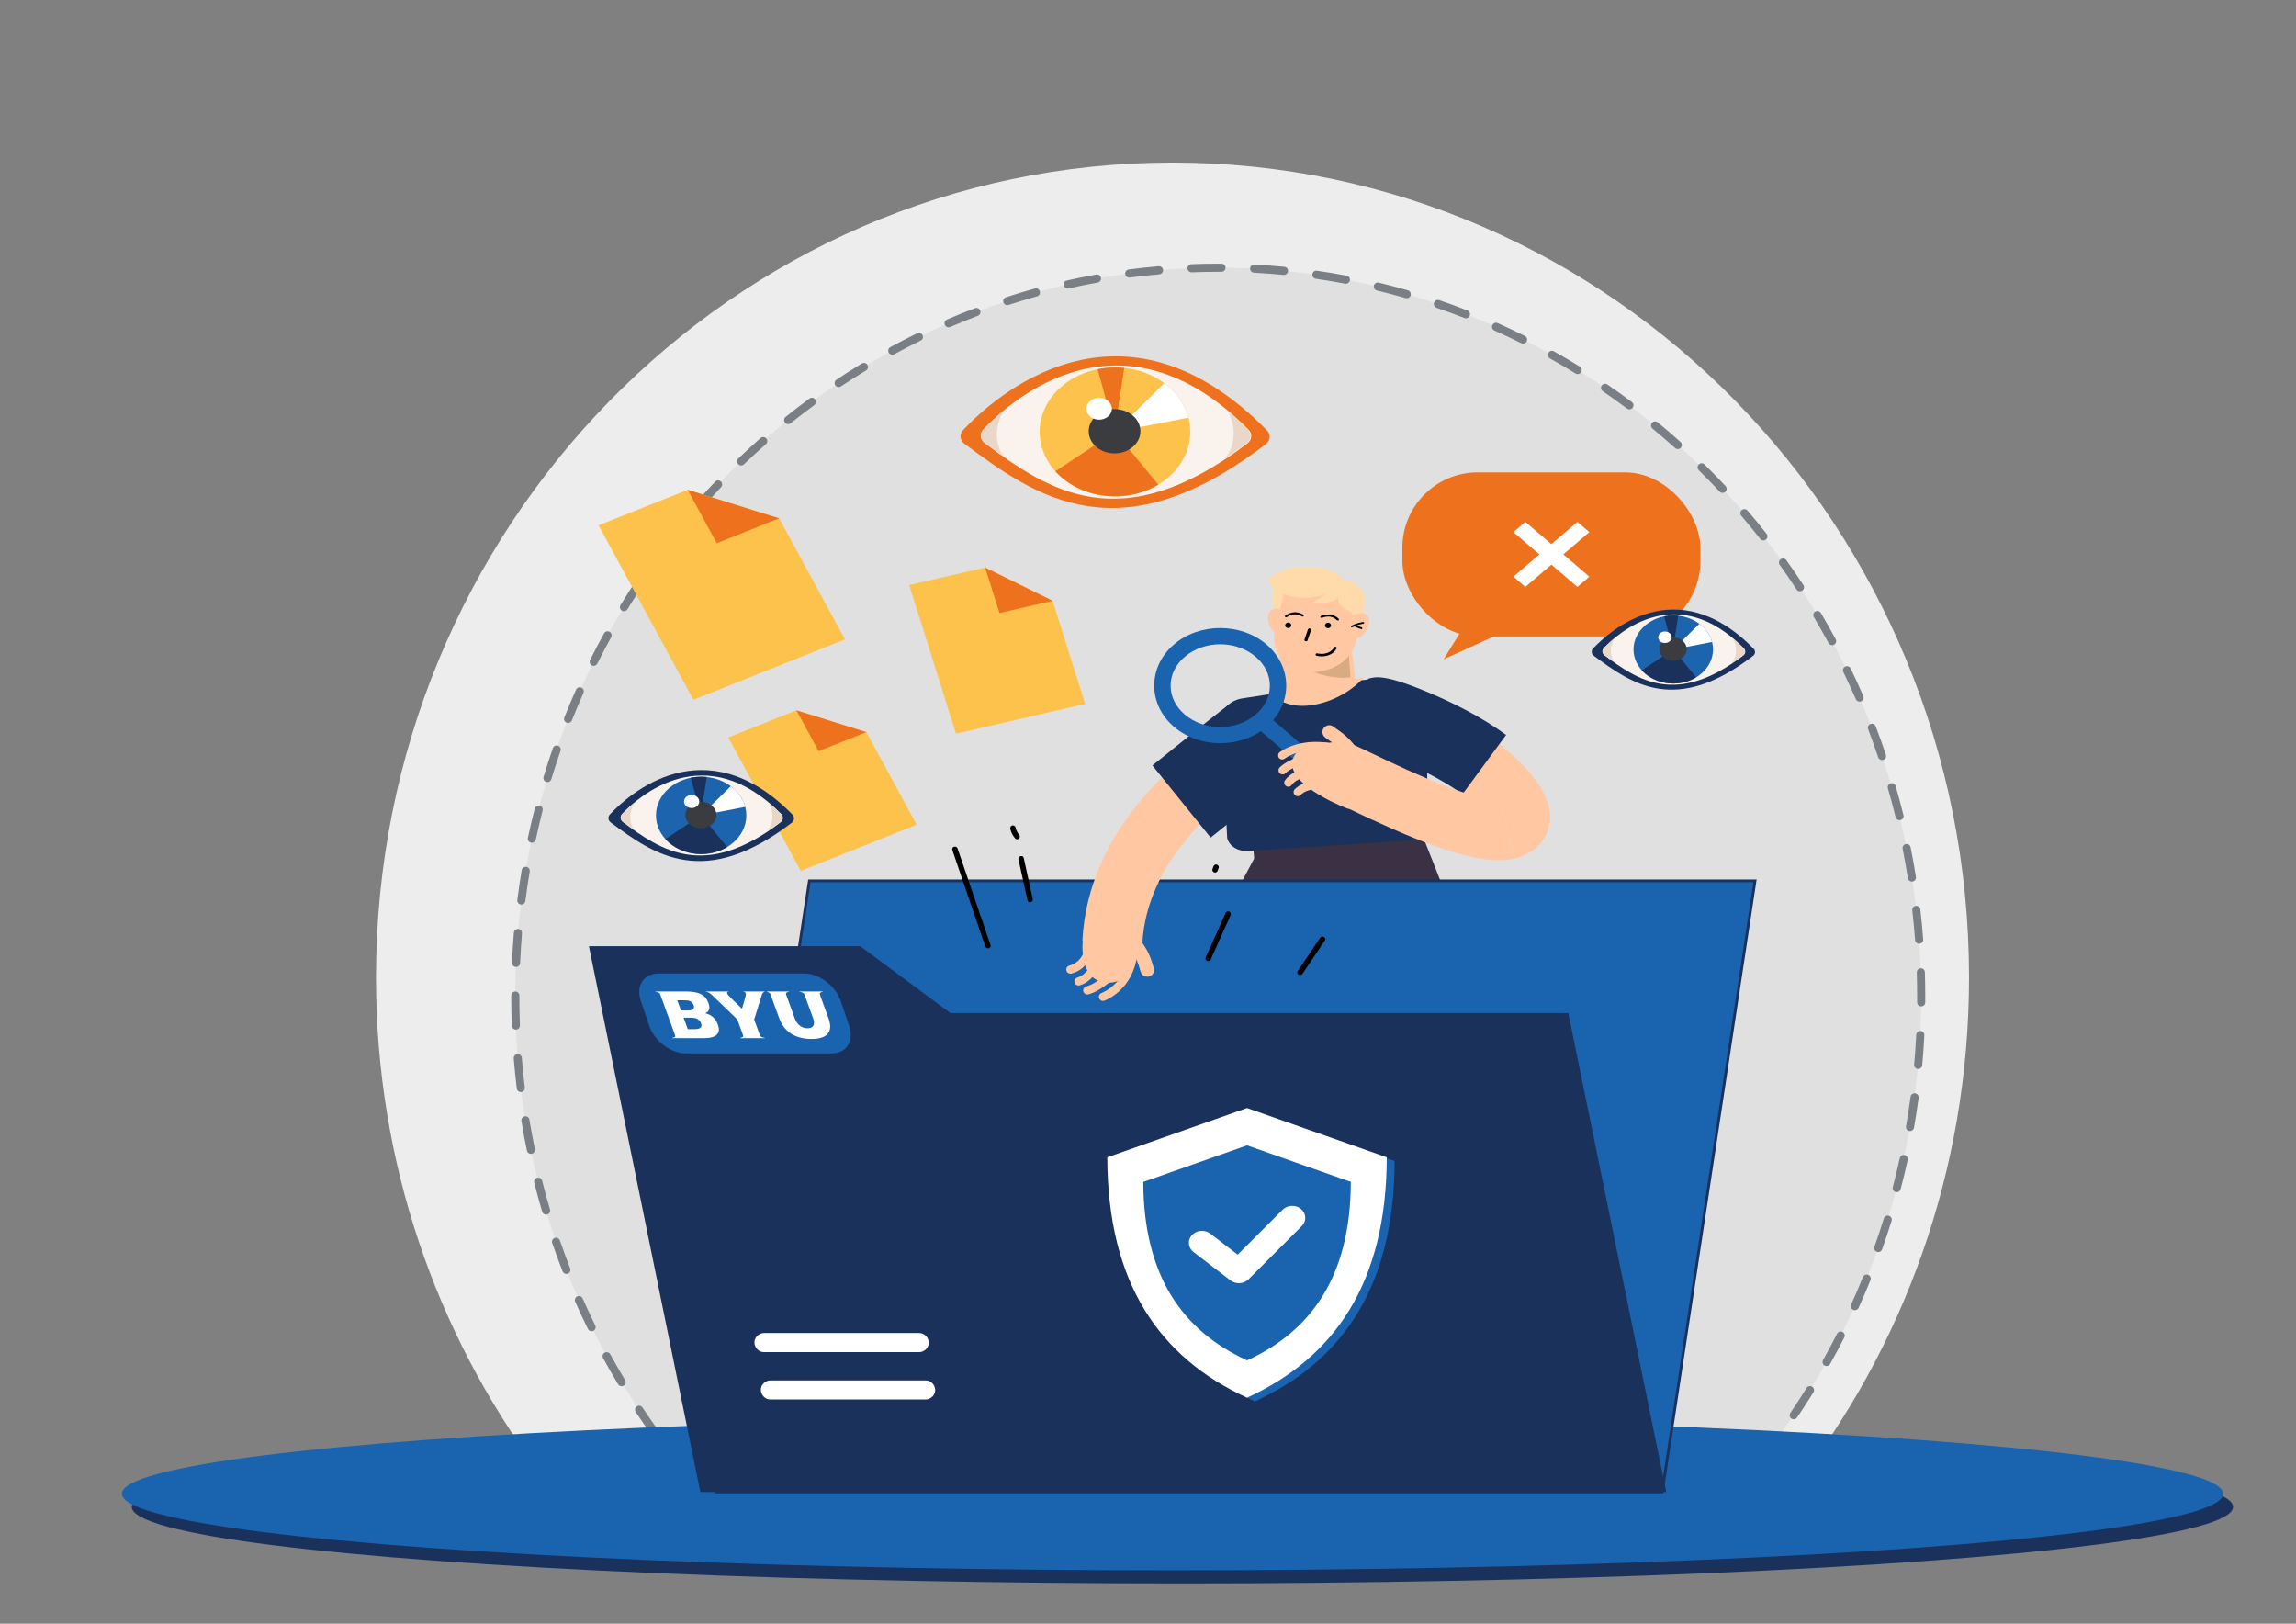 <?xml version="1.0" encoding="UTF-8"?>
<svg id="Layer_1" data-name="Layer 1" xmlns="http://www.w3.org/2000/svg" xmlns:xlink="http://www.w3.org/1999/xlink" viewBox="0 0 841.89 595.28">
  <rect x="0" y="0" width="841.89" height="595.28" fill="#808080" stroke="none"/>
  <defs>
    <clipPath id="clippath">
      <ellipse cx="613.55" cy="238.11" rx="14.58" ry="12.48" fill="none"/>
    </clipPath>
    <clipPath id="clippath-1">
      <path d="m588.12,237.59c5.37-5.65,26.67-24.62,51.17.05.77.78.68,1.95-.22,2.63-24.42,18.58-38.44,9.05-50.68-.06-.9-.67-1.02-1.83-.26-2.62Z" fill="none"/>
    </clipPath>
    <clipPath id="clippath-2">
      <ellipse cx="257.1" cy="298.94" rx="16.57" ry="14.18" fill="none"/>
    </clipPath>
    <clipPath id="clippath-3">
      <path d="m228.2,298.36c6.1-6.42,30.31-27.97,58.14.06.88.89.77,2.21-.25,2.99-27.75,21.11-43.68,10.28-57.59-.07-1.02-.76-1.16-2.08-.3-2.98Z" fill="none"/>
    </clipPath>
    <clipPath id="clippath-4">
      <ellipse cx="408.83" cy="158.34" rx="27.6" ry="23.63" fill="none"/>
    </clipPath>
    <clipPath id="clippath-5">
      <path d="m360.68,157.37c10.17-10.7,50.49-46.6,96.86.1,1.47,1.48,1.28,3.69-.41,4.98-46.23,35.17-72.77,17.13-95.95-.11-1.71-1.27-1.92-3.46-.5-4.96Z" fill="none"/>
    </clipPath>
  </defs>
  <ellipse cx="433.56" cy="552.45" rx="385.25" ry="28.06" fill="#1a315b"/>
  <path d="m429.94,59.6c-161.31,0-292.07,133.76-292.07,298.75,0,67.75,22.05,130.23,59.2,180.35,17.09,3.58,34.49,5.49,51.39,6.22,93.17,2.7,185.6,4.51,278.78,0,43.5-2.39,87.57-6.89,130.17.82,40.4-51.25,64.59-116.43,64.59-187.39,0-165-130.76-298.75-292.07-298.75Z" fill="#ededed"/>
  <g>
    <path d="m446.69,98.13c-142.36,0-257.76,119.63-257.76,267.2,0,60.59,19.46,116.48,52.25,161.3,15.08,3.2,30.44,4.91,45.36,5.56,82.23,2.42,163.8,4.03,246.03,0,38.39-2.14,77.29-6.16,114.88.74,35.66-45.84,57-104.14,57-167.6,0-147.57-115.4-267.2-257.76-267.2Z" fill="#e0e0e0"/>
    <g>
      <path d="m647.45,534.42c-.09,0-.18,0-.27-.02-1.74-.32-3.54-.62-5.34-.9-.81-.13-1.37-.89-1.24-1.7.13-.81.88-1.36,1.7-1.24,1.52.24,3.04.49,4.52.76.92-1.19,1.83-2.39,2.74-3.61.49-.66,1.42-.79,2.08-.3.66.49.79,1.42.3,2.08-1.09,1.47-2.2,2.92-3.32,4.36-.28.37-.72.57-1.17.57Z" fill="#797f84"/>
      <path d="m423.43,536.14h0c-3.66,0-7.32,0-10.98-.02-.82,0-1.48-.67-1.48-1.49,0-.82.67-1.48,1.49-1.48h0c3.66.01,7.32.02,10.97.02.82,0,1.49.67,1.49,1.49s-.67,1.49-1.49,1.49Zm11.98-.02c-.82,0-1.48-.66-1.49-1.48,0-.82.66-1.49,1.48-1.49,3.66-.01,7.32-.04,10.97-.07h.01c.82,0,1.48.66,1.49,1.48,0,.82-.65,1.49-1.47,1.5-3.66.03-7.32.05-10.99.07h0Zm-34.93-.07h-.01c-3.66-.03-7.32-.06-10.98-.1-.82,0-1.48-.68-1.47-1.5,0-.82.67-1.47,1.49-1.47h.02c3.66.04,7.32.07,10.97.1.82,0,1.48.68,1.48,1.5,0,.82-.67,1.48-1.49,1.48Zm57.89-.12c-.81,0-1.48-.65-1.49-1.47-.01-.82.65-1.5,1.47-1.51,3.66-.05,7.31-.1,10.97-.17h.03c.81,0,1.47.65,1.49,1.46.01.82-.64,1.5-1.46,1.51-3.66.06-7.32.12-10.98.17h-.02Zm-80.84-.13h-.02c-3.66-.05-7.32-.11-10.98-.17-.82-.01-1.48-.69-1.46-1.51.01-.82.69-1.46,1.51-1.46,3.66.06,7.32.12,10.97.17.82.01,1.48.69,1.47,1.51-.01.81-.68,1.47-1.49,1.47Zm103.79-.28c-.81,0-1.47-.64-1.49-1.45-.02-.82.63-1.5,1.45-1.52,3.65-.08,7.31-.18,10.97-.28.81-.03,1.51.62,1.53,1.45.02.82-.62,1.51-1.44,1.53-3.66.1-7.32.2-10.98.28h-.03Zm-126.75-.11h-.03c-3.66-.07-7.32-.15-10.98-.23-.82-.02-1.47-.7-1.45-1.52.02-.82.67-1.45,1.52-1.46,3.66.08,7.32.16,10.97.23.82.02,1.47.7,1.46,1.52-.02.81-.68,1.46-1.49,1.46Zm-22.95-.5h-.04c-3.66-.09-7.32-.18-10.98-.27-.82-.02-1.47-.7-1.45-1.53.02-.81.68-1.45,1.49-1.45h.04c3.66.09,7.32.19,10.97.27.82.02,1.47.7,1.45,1.52-.02.81-.68,1.45-1.49,1.45Zm172.64-.04c-.8,0-1.46-.63-1.49-1.44-.03-.82.61-1.51,1.44-1.54,3.65-.12,7.31-.26,10.96-.4.87-.03,1.51.61,1.55,1.43.03.82-.61,1.51-1.43,1.55-3.66.14-7.32.28-10.98.4-.02,0-.03,0-.05,0Zm-195.59-.54s-.03,0-.04,0l-10.98-.31c-.82-.02-1.47-.71-1.44-1.53.02-.82.7-1.5,1.53-1.45l10.97.31c.82.02,1.47.71,1.45,1.53-.02.81-.68,1.45-1.49,1.45Zm218.53-.37c-.79,0-1.45-.62-1.48-1.42-.04-.82.6-1.52,1.42-1.55,1.79-.08,3.58-.17,5.37-.26,1.85-.1,3.71-.21,5.57-.32.8-.06,1.52.58,1.57,1.4s-.58,1.52-1.4,1.57c-1.87.11-3.73.22-5.6.32-1.8.09-3.59.17-5.39.26-.02,0-.05,0-.07,0Zm-241.48-.29s-.05,0-.07,0c-3.68-.17-7.39-.41-11.01-.7-.82-.07-1.43-.79-1.36-1.6.07-.82.79-1.42,1.6-1.36,3.59.29,7.25.53,10.9.7.82.04,1.45.73,1.42,1.55-.04.8-.69,1.42-1.48,1.42Zm264.4-1.03c-.78,0-1.43-.61-1.48-1.4-.05-.82.57-1.53,1.39-1.58,3.65-.23,7.31-.46,10.96-.67.84-.06,1.52.58,1.57,1.4.05.82-.58,1.52-1.4,1.57-3.65.22-7.3.45-10.95.67-.03,0-.06,0-.09,0Zm79.76-.67c-.05,0-.1,0-.15,0-3.51-.35-7.17-.64-10.88-.86-.82-.05-1.45-.75-1.4-1.57.05-.82.76-1.46,1.57-1.4,3.75.22,7.46.51,11.01.87.82.08,1.41.81,1.33,1.63-.08.77-.72,1.34-1.48,1.34Zm-367.02-.22c-.06,0-.12,0-.18-.01-3.68-.46-7.36-.99-10.93-1.58-.81-.13-1.36-.9-1.22-1.71s.9-1.36,1.71-1.22c3.53.58,7.16,1.11,10.81,1.56.82.1,1.39.84,1.29,1.66-.09.75-.73,1.31-1.47,1.31Zm310.18-.43c-.79,0-1.45-.62-1.48-1.42-.04-.82.59-1.52,1.41-1.56,3.95-.19,7.54-.34,10.99-.46.8-.04,1.51.62,1.54,1.44.03.82-.62,1.51-1.44,1.54-3.43.11-7.02.26-10.95.46-.02,0-.05,0-.07,0Zm33.93-.66h-.03c-3.53-.07-7.25-.09-10.94-.05h-.01c-.82,0-1.48-.66-1.49-1.47,0-.82.65-1.49,1.47-1.5,3.71-.03,7.46-.02,11.02.05.82.02,1.47.7,1.46,1.52-.02.81-.68,1.46-1.49,1.46Zm-366.36-3.31c-.46,0-.91-.21-1.2-.61-2.15-2.96-4.27-6.02-6.3-9.07-.46-.68-.27-1.61.41-2.06.68-.46,1.61-.27,2.06.41,2.01,3.02,4.11,6.04,6.23,8.97.48.67.34,1.6-.33,2.08-.26.19-.57.28-.87.28Zm417.1-7c-.29,0-.58-.08-.83-.26-.68-.46-.86-1.39-.4-2.07,2.03-3,4.03-6.08,5.94-9.16.43-.7,1.35-.91,2.05-.48.7.43.91,1.35.48,2.05-1.93,3.12-3.95,6.23-6.01,9.26-.29.42-.76.65-1.23.65Zm-429.78-12.14c-.5,0-1-.26-1.28-.72-1.89-3.13-3.74-6.35-5.51-9.57-.4-.72-.13-1.63.59-2.02.72-.39,1.62-.13,2.02.59,1.75,3.19,3.58,6.37,5.45,9.47.42.7.2,1.62-.51,2.04-.24.15-.51.21-.77.21Zm441.85-7.39c-.25,0-.5-.06-.73-.19-.72-.4-.97-1.31-.57-2.03,1.77-3.16,3.5-6.4,5.14-9.64.37-.73,1.27-1.03,2-.65.73.37,1.02,1.27.65,2-1.66,3.27-3.41,6.54-5.2,9.74-.27.49-.78.76-1.3.76Zm-452.85-12.76c-.55,0-1.08-.31-1.34-.83-1.62-3.28-3.19-6.65-4.67-10.01-.33-.75,0-1.63.76-1.96.75-.33,1.63,0,1.96.76,1.47,3.32,3.02,6.65,4.62,9.9.36.74.06,1.63-.68,1.99-.21.1-.44.15-.66.15Zm463.21-7.72c-.21,0-.41-.04-.61-.13-.75-.34-1.08-1.22-.74-1.97,1.49-3.3,2.94-6.68,4.31-10.04.31-.76,1.18-1.13,1.94-.82.76.31,1.13,1.18.82,1.94-1.38,3.4-2.84,6.81-4.35,10.15-.25.55-.79.87-1.36.87Zm-472.46-13.3c-.59,0-1.16-.36-1.39-.95-1.33-3.41-2.61-6.9-3.81-10.37-.27-.78.14-1.62.92-1.89.77-.27,1.62.15,1.89.92,1.18,3.43,2.45,6.88,3.77,10.26.3.77-.08,1.63-.84,1.93-.18.07-.36.1-.54.1Zm481.04-8c-.17,0-.33-.03-.5-.09-.77-.27-1.18-1.12-.9-1.9,1.21-3.41,2.37-6.9,3.44-10.36.24-.78,1.08-1.22,1.86-.98.79.24,1.22,1.08.98,1.86-1.08,3.5-2.25,7.03-3.48,10.48-.22.61-.79.99-1.4.99Zm-488.48-13.73c-.64,0-1.23-.42-1.43-1.07-1.04-3.51-2.02-7.1-2.92-10.65-.2-.8.28-1.61,1.08-1.81.8-.2,1.61.28,1.81,1.08.89,3.52,1.86,7.06,2.89,10.54.23.79-.22,1.62-1,1.85-.14.04-.28.06-.42.06Zm495.24-8.21c-.12,0-.25-.02-.38-.05-.79-.21-1.27-1.02-1.06-1.82.92-3.51,1.78-7.09,2.56-10.62.18-.8.97-1.32,1.77-1.13.8.18,1.31.97,1.13,1.77-.78,3.57-1.65,7.18-2.58,10.74-.18.67-.78,1.11-1.44,1.11Zm-500.82-14.07c-.69,0-1.31-.48-1.45-1.19-.74-3.59-1.42-7.24-2.02-10.86-.13-.81.41-1.58,1.22-1.71.81-.13,1.58.41,1.71,1.23.59,3.58,1.26,7.19,1.99,10.74.17.81-.35,1.59-1.16,1.76-.1.02-.2.03-.3.03Zm505.71-8.37c-.09,0-.17,0-.26-.02-.81-.14-1.35-.91-1.21-1.72.62-3.57,1.18-7.2,1.66-10.8.11-.81.86-1.38,1.67-1.28.81.11,1.39.86,1.28,1.67-.49,3.64-1.05,7.31-1.68,10.91-.13.72-.75,1.23-1.46,1.23Zm-509.41-14.3c-.74,0-1.38-.55-1.47-1.31-.44-3.64-.81-7.34-1.11-10.99-.07-.82.54-1.54,1.36-1.6.81-.06,1.54.54,1.6,1.36.29,3.61.66,7.27,1.09,10.87.1.82-.48,1.56-1.3,1.66-.06,0-.12.01-.18.01Zm512.4-8.46s-.09,0-.13,0c-.82-.07-1.42-.8-1.35-1.62.32-3.6.58-7.26.76-10.9.04-.82.76-1.44,1.56-1.41.82.04,1.45.74,1.41,1.56-.18,3.67-.44,7.38-.77,11.02-.07.77-.72,1.35-1.48,1.35Zm-514.21-14.44c-.8,0-1.45-.63-1.49-1.43-.13-3.53-.2-7.12-.2-10.67v-.37c0-.82.67-1.49,1.49-1.49s1.49.67,1.49,1.49v.37c0,3.52.07,7.07.2,10.57.03.82-.61,1.51-1.43,1.54-.02,0-.04,0-.06,0Zm515.32-8.5h-.01c-.82,0-1.48-.68-1.48-1.5,0-.7,0-1.41,0-2.11,0-2.94-.05-5.9-.14-8.82-.03-.82.62-1.51,1.44-1.53.85-.06,1.51.62,1.53,1.44.09,2.94.14,5.94.14,8.91,0,.71,0,1.42,0,2.13,0,.82-.67,1.48-1.49,1.48Zm-515.25-14.47s-.04,0-.07,0c-.82-.04-1.46-.73-1.42-1.55.16-3.67.4-7.37.7-11.02.07-.82.79-1.42,1.61-1.36.82.07,1.43.79,1.36,1.61-.3,3.61-.53,7.28-.69,10.9-.03.8-.69,1.42-1.48,1.42Zm514.48-8.48c-.77,0-1.42-.6-1.48-1.38-.27-3.63-.62-7.29-1.03-10.88-.09-.82.49-1.55,1.31-1.65.83-.1,1.55.49,1.65,1.31.41,3.62.76,7.32,1.04,10.99.06.82-.55,1.53-1.37,1.59-.04,0-.07,0-.11,0Zm-512.53-14.4c-.06,0-.13,0-.19-.01-.81-.1-1.39-.85-1.29-1.66.46-3.64,1-7.32,1.61-10.92.14-.81.9-1.35,1.71-1.22.81.14,1.36.9,1.22,1.71-.6,3.57-1.13,7.2-1.59,10.81-.1.75-.74,1.3-1.47,1.3Zm509.88-8.41c-.72,0-1.35-.52-1.47-1.25-.57-3.58-1.22-7.2-1.92-10.75-.16-.81.36-1.59,1.17-1.75.81-.16,1.59.36,1.75,1.17.72,3.6,1.37,7.25,1.95,10.87.13.81-.43,1.57-1.24,1.7-.08.01-.16.02-.24.02Zm-506.04-14.23c-.1,0-.21-.01-.31-.03-.8-.17-1.32-.96-1.14-1.77.76-3.58,1.61-7.2,2.52-10.75.2-.8,1.01-1.28,1.81-1.07.8.2,1.28,1.01,1.07,1.81-.9,3.51-1.73,7.09-2.49,10.64-.15.7-.77,1.18-1.45,1.18Zm501.5-8.28c-.67,0-1.28-.45-1.44-1.13-.87-3.53-1.81-7.08-2.82-10.55-.23-.79.23-1.61,1.02-1.84.79-.23,1.61.23,1.84,1.02,1.01,3.52,1.97,7.11,2.85,10.67.2.8-.29,1.6-1.09,1.8-.12.03-.24.04-.36.04Zm-495.78-13.96c-.14,0-.29-.02-.43-.06-.79-.24-1.23-1.07-.99-1.86,1.06-3.51,2.21-7.04,3.41-10.5.27-.78,1.11-1.19,1.89-.92.78.27,1.19,1.12.92,1.89-1.19,3.42-2.32,6.92-3.38,10.39-.19.64-.78,1.06-1.42,1.06Zm489.38-8.09c-.62,0-1.2-.39-1.41-1.01-1.16-3.43-2.4-6.89-3.7-10.28-.29-.77.09-1.63.86-1.92.77-.29,1.63.09,1.92.86,1.31,3.43,2.57,6.92,3.74,10.39.26.78-.15,1.62-.93,1.89-.16.05-.32.08-.48.08Zm-481.8-13.58c-.18,0-.37-.03-.55-.11-.76-.3-1.14-1.17-.83-1.93,1.35-3.41,2.8-6.83,4.29-10.18.33-.75,1.21-1.09,1.96-.75.75.33,1.09,1.21.75,1.97-1.47,3.31-2.9,6.7-4.24,10.06-.23.58-.79.94-1.38.94Zm473.55-7.84c-.57,0-1.12-.33-1.37-.9-1.45-3.33-2.98-6.68-4.57-9.95-.36-.74-.05-1.63.69-1.99.74-.36,1.63-.05,1.99.69,1.6,3.31,3.16,6.7,4.62,10.06.33.75-.02,1.63-.77,1.96-.19.08-.39.12-.59.12Zm-464.17-13.11c-.22,0-.45-.05-.66-.16-.73-.37-1.03-1.26-.66-2,1.64-3.27,3.36-6.55,5.12-9.75.4-.72,1.3-.98,2.02-.58.72.4.98,1.3.58,2.02-1.74,3.16-3.45,6.41-5.07,9.64-.26.52-.79.82-1.33.82Zm454.11-7.58c-.53,0-1.04-.28-1.31-.78-1.72-3.18-3.53-6.39-5.39-9.52-.42-.71-.19-1.62.52-2.04.71-.42,1.62-.19,2.04.52,1.88,3.17,3.72,6.41,5.45,9.63.39.72.12,1.63-.6,2.02-.22.12-.47.18-.71.18Zm-443.01-12.45c-.26,0-.53-.07-.77-.22-.7-.43-.92-1.34-.49-2.05,1.9-3.12,3.9-6.24,5.94-9.28.46-.68,1.38-.87,2.06-.41.68.46.87,1.38.41,2.06-2.01,3.01-3.99,6.1-5.87,9.18-.28.46-.77.71-1.27.71Zm431.23-7.3c-.48,0-.96-.24-1.24-.67-1.99-3.04-4.08-6.08-6.19-9.02-.48-.67-.33-1.6.34-2.08.67-.48,1.6-.33,2.07.34,2.13,2.98,4.24,6.05,6.26,9.12.45.69.26,1.61-.43,2.06-.25.17-.53.24-.82.24Zm-418.46-11.72c-.31,0-.61-.09-.88-.29-.66-.49-.8-1.42-.32-2.08,2.17-2.95,4.43-5.89,6.71-8.75.51-.64,1.45-.75,2.09-.23.64.51.74,1.45.23,2.09-2.26,2.82-4.49,5.73-6.64,8.65-.29.4-.74.61-1.2.61Zm405.04-6.94c-.44,0-.88-.19-1.17-.57-2.24-2.85-4.57-5.69-6.93-8.45-.53-.62-.46-1.56.16-2.1.63-.53,1.56-.46,2.1.16,2.39,2.79,4.75,5.67,7.01,8.55.51.65.4,1.58-.25,2.09-.27.21-.6.32-.92.32Zm-390.68-10.93c-.35,0-.7-.12-.98-.37-.62-.54-.68-1.48-.14-2.1,2.41-2.75,4.91-5.49,7.44-8.14.57-.6,1.51-.62,2.1-.05.59.57.62,1.51.05,2.1-2.5,2.62-4.97,5.33-7.36,8.05-.29.34-.71.51-1.12.51Zm375.71-6.51c-.4,0-.79-.16-1.08-.47-2.48-2.64-5.05-5.27-7.64-7.82-.59-.58-.59-1.52-.02-2.1.57-.59,1.52-.6,2.1-.02,2.62,2.57,5.22,5.23,7.72,7.91.56.6.53,1.54-.07,2.1-.29.27-.65.4-1.02.4Zm-359.86-10.06c-.39,0-.78-.15-1.07-.46-.57-.59-.55-1.54.05-2.1,2.65-2.54,5.38-5.05,8.12-7.47.62-.54,1.56-.48,2.1.13.54.62.48,1.56-.13,2.1-2.71,2.39-5.41,4.87-8.03,7.38-.29.28-.66.41-1.03.41Zm343.44-6c-.35,0-.71-.12-.99-.38-2.71-2.43-5.49-4.82-8.28-7.12-.63-.52-.73-1.46-.2-2.09.52-.64,1.46-.73,2.09-.2,2.82,2.32,5.64,4.74,8.38,7.2.61.55.66,1.49.12,2.1-.29.33-.7.5-1.11.5Zm-326.2-9.14c-.44,0-.87-.19-1.16-.56-.51-.64-.41-1.58.23-2.09,2.86-2.3,5.8-4.56,8.75-6.73.66-.49,1.59-.35,2.08.32.49.66.34,1.59-.32,2.08-2.91,2.14-5.83,4.38-8.65,6.65-.27.22-.6.33-.93.33Zm308.45-5.42c-.31,0-.62-.1-.89-.3-2.9-2.17-5.88-4.3-8.87-6.35-.68-.46-.85-1.39-.39-2.07.46-.68,1.39-.85,2.07-.39,3.03,2.07,6.05,4.23,8.98,6.43.66.49.79,1.42.3,2.08-.29.39-.74.6-1.19.6Zm-289.93-8.15c-.48,0-.95-.23-1.24-.66-.46-.68-.27-1.61.41-2.06,3.05-2.03,6.19-4.03,9.32-5.93.7-.43,1.62-.2,2.04.5.43.7.2,1.62-.5,2.04-3.1,1.88-6.2,3.85-9.21,5.86-.25.17-.54.25-.82.25Zm270.97-4.77c-.27,0-.54-.07-.78-.22-3.08-1.9-6.24-3.76-9.4-5.53-.72-.4-.97-1.31-.57-2.03.4-.72,1.31-.97,2.02-.57,3.19,1.79,6.39,3.67,9.51,5.6.7.43.92,1.35.48,2.05-.28.46-.77.71-1.27.71Zm-251.32-7.09c-.53,0-1.04-.28-1.31-.78-.39-.72-.13-1.63.6-2.02,3.22-1.75,6.52-3.45,9.82-5.07.74-.36,1.63-.06,1.99.68.36.74.05,1.63-.68,1.99-3.26,1.59-6.53,3.28-9.71,5.01-.23.12-.47.18-.71.18Zm231.29-4.07c-.22,0-.45-.05-.66-.16-3.24-1.62-6.55-3.18-9.85-4.65-.75-.33-1.09-1.21-.75-1.97.33-.75,1.21-1.09,1.96-.75,3.34,1.49,6.69,3.07,9.97,4.71.73.37,1.03,1.26.67,2-.26.52-.79.82-1.33.82Zm-210.64-5.98c-.58,0-1.12-.34-1.37-.9-.33-.75.02-1.63.78-1.96,3.37-1.45,6.82-2.85,10.25-4.15.77-.29,1.63.09,1.92.86.29.77-.09,1.63-.86,1.92-3.39,1.29-6.8,2.67-10.13,4.1-.19.08-.39.12-.59.12Zm189.7-3.32c-.18,0-.36-.03-.54-.1-3.37-1.32-6.81-2.57-10.22-3.73-.78-.26-1.19-1.11-.93-1.89.26-.78,1.11-1.2,1.89-.93,3.45,1.17,6.93,2.45,10.34,3.78.76.3,1.14,1.16.85,1.93-.23.59-.79.95-1.39.95Zm-168.2-4.8c-.63,0-1.21-.4-1.41-1.03-.25-.78.17-1.62.95-1.88,3.49-1.14,7.06-2.21,10.6-3.2.79-.22,1.61.24,1.83,1.04s-.24,1.61-1.04,1.83c-3.5.97-7.02,2.03-10.47,3.16-.15.05-.31.07-.46.07Zm146.5-2.54c-.14,0-.27-.02-.41-.06-3.48-1-7.03-1.94-10.55-2.78-.8-.19-1.29-1-1.1-1.79.19-.8,1-1.29,1.79-1.1,3.56.86,7.15,1.8,10.67,2.82.79.23,1.25,1.05,1.02,1.84-.19.65-.78,1.08-1.43,1.08Zm-124.35-3.56c-.68,0-1.29-.47-1.45-1.16-.18-.8.32-1.6,1.12-1.78,3.57-.81,7.21-1.55,10.82-2.2.81-.15,1.58.39,1.73,1.2.15.81-.39,1.58-1.2,1.73-3.57.64-7.16,1.37-10.69,2.17-.11.03-.22.04-.33.04Zm102.04-1.76c-.09,0-.19,0-.28-.03-3.55-.68-7.17-1.28-10.76-1.8-.81-.12-1.38-.87-1.26-1.69.12-.81.86-1.38,1.68-1.26,3.63.53,7.29,1.14,10.89,1.82.81.15,1.34.93,1.18,1.74-.14.71-.76,1.21-1.46,1.21Zm-79.46-2.27c-.74,0-1.37-.55-1.47-1.29-.11-.81.47-1.56,1.28-1.67,3.63-.48,7.32-.88,10.98-1.19.8-.07,1.54.53,1.61,1.35.07.82-.53,1.54-1.35,1.61-3.61.31-7.26.71-10.84,1.18-.07,0-.13.01-.2.01Zm56.75-.97s-.1,0-.14,0c-3.59-.35-7.25-.62-10.88-.81-.82-.04-1.45-.74-1.41-1.56.04-.82.74-1.46,1.56-1.41,3.67.19,7.37.47,11.01.81.82.08,1.42.81,1.34,1.62-.07.77-.72,1.35-1.48,1.35Zm-33.89-.96c-.79,0-1.45-.63-1.49-1.43-.03-.82.61-1.51,1.43-1.54,3.26-.13,6.58-.19,9.86-.19h1.18c.82,0,1.48.68,1.48,1.5,0,.82-.67,1.48-1.49,1.48h-1.17c-3.25,0-6.53.06-9.75.19-.02,0-.04,0-.06,0Z" fill="#797f84"/>
    </g>
  </g>
  <ellipse cx="429.94" cy="547.64" rx="385.25" ry="28.06" fill="#1a63af"/>
  <path d="m522.53,308.66s20.44,51.07,19.34,51.57-100.77-10.18-100.77-10.18l24.28-45.66" fill="#3a3144"/>
  <path d="m555.38,314.75l-5.11-21.4c-.53.17-2.11,1.04-3.13,3.06-1.03,2.05-.76,3.87-.59,4.34-.36-.95-2.97-4.91-10.1-10.4-5.86-4.52-12.46-8.21-17.23-9.64l6.31-21.08c14.97,4.49,43.31,23.67,42.84,40.31-.16,5.7-3.66,12.58-13,14.81Z" fill="#ffc8a3"/>
  <ellipse cx="490.93" cy="311.64" rx="28.49" ry="31.32" transform="translate(126.68 764.92) rotate(-83.62)" fill="#3a3144"/>
  <path d="m491.52,536.28c10.22-2.73,10.22-8.55,9-17.92l24.57,2.94-4.62,24.95h-37.7s-1.46-7.24,8.76-9.97Z" fill="#71d2c1"/>
  <path d="m500.52,518.36l24.57,2.94-2.27,12.28h-25.33c4.17-3.23,3.94-8.24,3.03-15.22Z" fill="#3eb7b2"/>
  <path d="m584.23,514.57c0,1.08,1.36,23.85,1.73,30.11.05.86-.75,1.58-1.76,1.58h-44.45c-1.25,0-2.17-.97-1.94-2.02.79-3.52,3.7-10.47,14.45-11.2,14.45-.98,5.33-23.47,5.33-23.47" fill="#71d2c1"/>
  <path d="m552.27,533.04h33.01c-.49-8.39-1.04-17.79-1.04-18.47l-26.64-5s9.12,22.49-5.33,23.47Z" fill="#3eb7b2"/>
  <path d="m557.84,534.07c-.97-1.37-2.4-2.32-3.99-2.81-.26-.08-.54.09-.62.35s.09.54.35.62c.71.21,1.35.52,1.96.95.53.36,1.07.89,1.43,1.4.16.22.44.32.68.18.22-.13.34-.46.18-.68h0Z" fill="#ffd8c5"/>
  <path d="m562.07,532.09c-1.24-1.29-2.89-2.16-4.62-2.55-.63-.14-.89.82-.27.96,1.58.36,3.05,1.12,4.18,2.3.45.46,1.15-.24.71-.71h0Z" fill="#ffd8c5"/>
  <path d="m502.46,532.58c-.84-1.07-2.01-1.83-3.28-2.28-.25-.09-.56.1-.62.35-.06.28.09.52.35.62.08.03.16.06.24.09.03.01.06.03.09.04-.06-.03.02,0,.04.02.14.06.28.13.41.2.28.15.55.31.81.49.06.04.12.09.18.13.02.02.06.04.02.01.03.03.06.05.1.08.12.1.23.2.35.3.22.21.42.43.61.67.16.21.54.18.71,0,.2-.22.17-.49,0-.71h0Z" fill="#ffd8c5"/>
  <g>
    <polygon points="609.49 547 262.73 547 296.78 322.94 643.53 322.94 609.49 547" fill="#1a63af"/>
    <path d="m609.91,547.5h-347.76l34.2-225.06h347.76l-.09.58-34.11,224.49Zm-346.6-1h345.74l33.89-223.06h-345.74l-33.89,223.06Z" fill="#1a315b"/>
  </g>
  <polygon points="348.49 371.41 315.43 346.89 215.94 346.89 256.81 547 610.98 547 575.06 371.41 348.49 371.41" fill="#1a315b"/>
  <path d="m418.86,345.97l-21.97-1.09c2.06-41.72,37.36-67.14,38.87-68.2l12.7,17.96-6.35-8.98,6.38,8.96c-.28.2-28.1,20.49-29.62,51.35Z" fill="#ffc8a3"/>
  <path d="m470.87,259.86c-.54-6.31-1.25-12.71-2.12-19.04l26.75-3.68c.93,6.78,1.7,13.65,2.28,20.41l-26.9,2.3Z" fill="#ffc8a3"/>
  <path d="m480,245.34c3.88,2.55,11.22,3.61,15.25,2.99l-.87-10.64s-16.03,6.56-14.38,7.65Z" fill="#d9ab82"/>
  <path d="m480.31,246.32h0c8.99.47,16.73-5.38,17.29-13.07l.67-9.08c.53-7.15-5.82-13.31-14.18-13.75h0c-8.36-.44-15.56,5-16.08,12.16l-.81,11.03c-.49,6.61,5.38,12.31,13.11,12.71Z" fill="#ffc8a3"/>
  <path d="m470.75,216.89s-1.14,7.19-1.95,7.32c-1.92.3-4.22-5.85-.46-10.19" fill="#ffdbac"/>
  <path d="m465.96,211.75c-.32.25-.51.6-.52.97-.01,1.21.64,3.93,6.33,5.48,9.64,2.62,15.58-1.09,15.58-1.09l-5.94,3.7s7.42,1.14,9.27-2.02c0,0-.82,3.34,4,5.18,1.69.64,1.64,3.7,1.64,3.7l2.31-.97s3.03-3.62,1.49-8.53c-1.54-4.91-7.65-5.7-7.65-5.7,0,0-3.38-5.44-16.28-4.55-5.28.36-9,2.88-10.23,3.84Z" fill="#ffdbac"/>
  <path d="m465.11,225.32c-.82,2.82,1.18,7.41,5.01,7.63,0,0,1.64-7.91,1.65-7.92.11-.53-2.57-1.74-3.05-1.81-2.03-.32-3.19.66-3.6,2.1Z" fill="#ffc8a3"/>
  <ellipse cx="486.96" cy="229.28" rx="1.1" ry="1" transform="translate(-5.31 11.64) rotate(-1.36)"/>
  <ellipse cx="472.37" cy="229.22" rx="1.1" ry="1" transform="translate(-5.32 11.3) rotate(-1.36)"/>
  <path d="m501.99,227.31c.38,2.88-2.3,7.22-6.13,7,0,0-1.09-7.11-.42-8.03.93-1.29,2.82-1.43,3.3-1.46,2.06-.09,3.06,1.01,3.25,2.48Z" fill="#ffc8a3"/>
  <path d="m499.31,249.37l-43.67,6.65c-4.76.71-8.17,4.34-7.94,8.47l2.29,42.83c.82,3.04,4.29,5.04,8.05,4.65l60.68-3.97c2.7-.18,4.78-2.11,4.76-4.43l-.27-35.39c-.06-7.43-4.88-14.32-12.67-17.6-5.11-2.15-8.59-1.48-11.22-1.21Z" fill="#1a315b"/>
  <g>
    <path d="m466.38,253.87c3.2,3.37,7.9,5.01,14.13,4.21,6.57-.84,13.46-4.22,18.21-9l-32.33,4.78Z" fill="#ffc8a3"/>
    <path d="m477.55,258.78c-4.72,0-8.67-1.55-11.53-4.56l-.66-.7,34.77-5.15-1.06,1.07c-4.83,4.86-11.75,8.27-18.5,9.14-1.04.13-2.04.2-3.02.2Zm-10.1-4.56c3.22,2.93,7.58,4.06,12.99,3.37,6.02-.77,12.19-3.64,16.78-7.77l-29.77,4.41Z" fill="#ffc8a3"/>
  </g>
  <path d="m536.25,291.19c-12.24-9-30.18-15.42-32.91-16.05.26.06,2.64.56,5.69-.32l-7.46-25.95c2.94-.85,6.27-1.8,23.35,5.48,7.41,3.16,18.17,8.34,27.33,15.08l-16,21.75Z" fill="#1a315b"/>
  <g>
    <path d="m433.24,293.85s23.23-18.74,27.24-21.7" fill="#5c6670"/>
    <path d="m443.91,307.08l-21.35-26.46c2.41-1.94,23.63-19.05,27.81-22.14l20.21,27.34c-2.71,2.01-17.8,14.11-26.68,21.27Z" fill="#1a315b"/>
  </g>
  <path d="m447.43,272.47c-6.13,0-12.27-2-16.94-6-4.68-4.01-7.26-9.37-7.26-15.11s2.58-11.1,7.26-15.11c9.34-7.99,24.54-7.99,33.88,0,4.68,4.01,7.26,9.37,7.26,15.11s-2.58,11.1-7.26,15.11c-4.67,4-10.81,6-16.94,6Zm0-36.27c-4.72,0-9.44,1.54-13.04,4.62-3.33,2.85-5.16,6.59-5.16,10.55s1.83,7.7,5.16,10.55c7.19,6.15,18.89,6.15,26.08,0,3.33-2.85,5.16-6.59,5.16-10.55s-1.83-7.7-5.16-10.55c-3.59-3.08-8.32-4.62-13.04-4.62Z" fill="#1a63af"/>
  <rect x="470.7" y="259" width="6" height="29.72" transform="translate(-42.37 455.67) rotate(-49.44)" fill="#1a63af"/>
  <g>
    <path d="m492.85,290.24h0c-.49.42-1.29.42-1.78,0l-6.85-5.86c-.49-.42-.49-1.1,0-1.53h0c.49-.42,1.29-.42,1.78,0l6.85,5.86c.49.42.49,1.1,0,1.53Z" fill="#3a3144"/>
    <path d="m491.96,293.56c-1.01,0-2.03-.35-2.84-1.04l-6.85-5.87c-.9-.77-1.42-1.88-1.42-3.04,0-1.16.52-2.27,1.42-3.04,1.62-1.39,4.06-1.39,5.68,0l6.85,5.87c.9.77,1.42,1.88,1.42,3.04s-.52,2.27-1.42,3.04c-.81.69-1.83,1.04-2.84,1.04Z" fill="#3a3144"/>
  </g>
  <path d="m420.68,358.07c-.86,0-1.69-.44-2.15-1.23-.27-.46-.41-.95-.61-1.64-.5-1.75-1.42-5.01-4.81-8.64-.94-1.01-.88-2.59.13-3.53,1.01-.94,2.59-.88,3.53.13,4.2,4.52,5.39,8.68,5.95,10.68.07.25.12.45.18.6.6,1.17.19,2.62-.95,3.29-.4.24-.84.35-1.27.35Zm2.15-3.77s.03.05.05.08c-.02-.03-.03-.06-.05-.08Z" fill="#ffc8a3"/>
  <path d="m397.17,343.35l19.67-.09s.54,17.49-10.84,17c-11.38-.5-8.83-16.91-8.83-16.91Z" fill="#ffc8a3"/>
  <path d="m404.43,366.96c-.61,0-1.19-.38-1.41-.99-.28-.78.12-1.64.9-1.92.37-.14,8.67-3.33,10.06-14.19.1-.82.85-1.4,1.68-1.3.82.11,1.4.86,1.3,1.68-1.62,12.75-11.59,16.48-12.01,16.63-.17.06-.34.09-.51.09Z" fill="#ffc8a3"/>
  <g>
    <path d="m407.48,357.36c-.04.12-4.31,4.55-8.8,5.73" fill="#cc3d00"/>
    <path d="m398.68,364.59c-.67,0-1.27-.45-1.45-1.12-.21-.8.27-1.62,1.07-1.83,3.66-.96,7.42-4.55,7.98-5.17.37-.5,1.04-.74,1.67-.53.79.26,1.22,1.1.96,1.89-.29.89-5.24,5.51-9.85,6.72-.13.03-.26.05-.38.05Z" fill="#ffc8a3"/>
  </g>
  <path d="m395.48,361.31c-.65,0-1.25-.43-1.44-1.08-.23-.8.23-1.63,1.03-1.86,3.51-1.01,5.41-5.32,5.42-5.36.32-.76,1.19-1.12,1.95-.82.76.31,1.13,1.17.83,1.93-.02.06-2.35,5.68-7.38,7.13-.14.04-.28.06-.42.06Z" fill="#ffc8a3"/>
  <path d="m392.46,356.97c-.67,0-1.27-.45-1.45-1.12-.21-.8.27-1.62,1.07-1.83,3.72-.97,4.98-4.17,4.99-4.2.29-.76,1.14-1.16,1.91-.89.77.27,1.18,1.09.93,1.87-.02.05-1.68,4.72-7.06,6.13-.13.03-.26.05-.38.05Z" fill="#ffc8a3"/>
  <path d="m496.43,279.77c-.85,0-1.68-.44-2.15-1.22-2.48-4.16-5.62-6.26-7.3-7.39-.64-.43-1.06-.71-1.4-1.08-.94-1.01-.89-2.59.11-3.53.98-.92,2.5-.9,3.45.03.14.11.35.25.62.43,1.87,1.25,5.75,3.86,8.81,8.98.71,1.19.32,2.72-.87,3.43-.4.24-.84.35-1.28.35Zm-7.25-13.16s.03.03.05.05c-.01-.02-.03-.03-.05-.05Z" fill="#ffc8a3"/>
  <g>
    <path d="m494.18,295.89l14.68-16.04s-25.29-13.19-32.98-3.51c-7.68,9.68,18.3,19.55,18.3,19.55Z" fill="#ffc8a3"/>
    <path d="m494.42,296.56l-.48-.18c-.68-.26-16.66-6.4-19.66-13.96-.89-2.25-.55-4.41,1.04-6.4,7.93-9.99,32.81,2.82,33.87,3.37l.64.33-15.4,16.84Zm-4.95-22.85c-5.31-.84-10.35-.44-13.03,2.94-1.39,1.74-1.68,3.54-.91,5.5,2.53,6.37,15.72,11.97,18.41,13.06l13.94-15.23c-2.34-1.15-10.66-5.03-18.41-6.26Z" fill="#ffc8a3"/>
  </g>
  <path d="m470.16,278.44c-.44,0-.88-.2-1.18-.57-.51-.65-.4-1.59.25-2.1.33-.26,8.33-6.42,22.29-2.5.8.22,1.26,1.05,1.04,1.85-.22.8-1.05,1.26-1.85,1.04-12.41-3.49-19.34,1.74-19.62,1.96-.27.21-.6.32-.92.32Z" fill="#ffc8a3"/>
  <path d="m470.3,283.91c-.39,0-.78-.15-1.08-.46-.58-.59-.56-1.54.03-2.12,3.43-3.32,10.33-4.99,10.97-4.9.82.11,1.4.86,1.29,1.68-.09.7-.65,1.23-1.33,1.3-.84.16-6.32,1.62-8.85,4.08-.29.28-.67.42-1.04.42Z" fill="#ffc8a3"/>
  <path d="m472.4,288.44c-.31,0-.62-.1-.89-.3-.67-.49-.8-1.43-.31-2.1,3.02-4.07,8.55-4.3,8.61-4.3.8-.06,1.51.64,1.53,1.47.02.82-.63,1.5-1.45,1.53-.14,0-4.19.27-6.28,3.09-.29.4-.75.61-1.21.61Z" fill="#ffc8a3"/>
  <path d="m475.84,291.9c-.39,0-.78-.15-1.08-.46-.58-.59-.56-1.54.03-2.12,3.7-3.58,9.14-2.98,9.2-2.98.82.11,1.4.86,1.29,1.68-.11.81-.84,1.39-1.66,1.29-.14-.01-4.16-.35-6.74,2.15-.29.28-.67.42-1.04.42Z" fill="#ffc8a3"/>
  <path d="m549.52,315.38c-12.7,0-31.16-7.5-55.8-19.28-2.48-1.19-5.3-2.53-6.05-2.82,3.25,1.26,9.3.65,12.58-4.64,2.72-4.39,1.98-10.25-1.72-13.63l-14.85,16.24c-4.2-3.84-5-9.96-1.9-14.55,2.25-3.34,7.15-6.4,13.54-4.04.61.22,1.3.51,2.25.94,1.42.64,3.28,1.53,5.64,2.66,6.79,3.25,17.06,8.16,26.97,11.96,15.51,5.94,19.91,5.16,20.09,5.13l5.09,21.4c-1.79.43-3.74.63-5.85.63Z" fill="#ffc8a3"/>
  <polygon points="333.37 214.49 350.54 268.98 397.89 258.05 385.97 220.25 361.22 208.07 333.37 214.49" fill="#fcc24c"/>
  <polygon points="385.97 220.25 361.22 208.07 366.48 224.75 385.97 220.25" fill="#ee721e"/>
  <polygon points="219.47 192.59 254.26 256.54 309.83 234.4 285.7 190.03 252.16 179.56 219.47 192.59" fill="#fcc24c"/>
  <polygon points="285.7 190.03 252.16 179.56 262.81 199.15 285.7 190.03" fill="#ee721e"/>
  <polygon points="267.03 270.37 293.63 319.27 336.12 302.34 317.67 268.41 292.02 260.41 267.03 270.37" fill="#fcc24c"/>
  <polygon points="317.67 268.41 292.02 260.41 300.17 275.39 317.67 268.41" fill="#ee721e"/>
  <rect x="514.22" y="173.18" width="109.27" height="60.14" rx="27.62" ry="27.62" fill="#ee721e"/>
  <polyline points="540.96 222.93 529.35 241.71 561.03 227.28" fill="#ee721e"/>
  <polygon points="559.31 215.17 554.92 211.42 578.4 191.32 582.78 195.08 559.31 215.17" fill="#fff"/>
  <polygon points="554.92 195.08 559.31 191.32 582.78 211.42 578.4 215.17 554.92 195.08" fill="#fff"/>
  <path d="m349.19,311.61c3.14,9.2,6.28,18.39,9.42,27.59l2.66,7.78c.41,1.21,2.35.69,1.93-.53-3.14-9.2-6.28-18.39-9.42-27.59l-2.66-7.78c-.41-1.21-2.35-.69-1.93.53h0Z"/>
  <path d="m373.45,315.09c1.1,5,2.2,9.99,3.3,14.99.28,1.26,2.21.72,1.93-.53-1.1-5-2.2-9.99-3.3-14.99-.28-1.26-2.21-.72-1.93.53h0Z"/>
  <path d="m370.45,303.86c.26,1.32.93,2.53,1.81,3.54.35.39,1.07.38,1.41,0,.39-.42.37-.99,0-1.41-.11-.12-.21-.25-.31-.37l.16.2c-.35-.46-.65-.96-.87-1.5l.1.24c-.16-.4-.29-.81-.37-1.23-.1-.51-.74-.86-1.23-.7-.55.18-.81.68-.7,1.23h0Z"/>
  <path d="m443.88,351.88c2.43-5.41,4.87-10.83,7.3-16.24.22-.49.14-1.08-.36-1.37-.43-.25-1.15-.14-1.37.36-2.43,5.41-4.87,10.83-7.3,16.24-.22.49-.14,1.08.36,1.37.43.25,1.15.14,1.37-.36h0Z"/>
  <path d="m446.51,319.15l.36-.94c.04-.13.05-.27.02-.4,0-.13-.05-.26-.12-.37-.06-.12-.15-.21-.26-.28-.1-.09-.21-.15-.34-.18l-.27-.04c-.18,0-.35.05-.5.14l-.2.16c-.12.12-.21.27-.26.44l-.36.94c-.04.13-.05.27-.02.4,0,.13.05.26.12.37.06.12.15.21.26.28.1.09.21.15.34.18l.27.04c.18,0,.35-.05.5-.14l.2-.16c.12-.12.21-.27.26-.44h0Z"/>
  <path d="m477.59,357.01c2.73-4.06,5.46-8.12,8.2-12.19.72-1.07-1.01-2.07-1.73-1.01-2.73,4.06-5.46,8.12-8.2,12.19-.72,1.07,1.01,2.07,1.73,1.01h0Z"/>
  <path d="m280.13,495.71h56.92c1.83,0,3.58-1.61,3.5-3.5s-1.54-3.5-3.5-3.5h-56.92c-1.83,0-3.58,1.61-3.5,3.5s1.54,3.5,3.5,3.5h0Z" fill="#fff"/>
  <path d="m282.49,513.07h56.92c1.83,0,3.58-1.61,3.5-3.5s-1.54-3.5-3.5-3.5h-56.92c-1.83,0-3.58,1.61-3.5,3.5s1.54,3.5,3.5,3.5h0Z" fill="#fff"/>
  <path d="m482.76,240.42s4.88,1.31,7.34-2.63c.15-.22.05-.5-.21-.62-.27-.12-.59-.04-.72.19-2.05,3.27-6.08,2.19-6.08,2.19-.29-.08-.59.06-.67.3s.07.5.35.57Z" fill-rule="evenodd"/>
  <path d="m478.32,234.49l1.27-3.72c.08-.27.41-.42.73-.34.31.08.48.35.4.62l-1.26,3.72c-.1.27-.42.42-.73.34-.31-.08-.49-.36-.41-.62Z" fill-rule="evenodd"/>
  <path d="m471.3,225.66s3.1-2.49,6.61-.3c.2.12.25.36.1.53-.15.17-.43.21-.62.08-2.92-1.82-5.48.24-5.48.24-.19.15-.46.14-.63-.01-.17-.15-.16-.39.02-.53Z" fill-rule="evenodd"/>
  <path d="m484.36,225.83s3.7-1.8,6.51,1.04c.16.16.14.4-.04.53-.19.14-.47.12-.63-.04-2.34-2.35-5.39-.87-5.39-.87-.22.1-.49.04-.61-.14-.12-.18-.05-.41.17-.52Z" fill-rule="evenodd"/>
  <path d="m499.07,230.62s-1.34-.42-2.18-.88c-.2-.11-.28-.32-.19-.48.09-.16.32-.2.52-.09.77.42,2,.8,2,.8.21.07.36.27.31.45-.04.18-.24.27-.46.2Z" fill-rule="evenodd"/>
  <path d="m495.48,229.44s1.64-.98,4.25-1.4c.2-.03.41.08.46.25.05.17-.07.33-.27.36-2.44.4-3.97,1.3-3.97,1.3-.16.09-.4.06-.53-.08-.13-.14-.1-.34.07-.43Z" fill-rule="evenodd"/>
  <g>
    <path d="m459.95,513.69c-31.81-14.62-50.96-41.84-51.06-88.04l51.24-18.06,51.24,18.06c-.1,46.29-19.33,73.52-51.24,88.13l-.19-.09Z" fill="#1a63af" fill-rule="evenodd"/>
    <path d="m457.08,512.33c-31.81-14.62-50.96-41.84-51.06-88.04l51.24-18.06,51.24,18.06c-.1,46.29-19.33,73.52-51.24,88.13l-.19-.09Z" fill="#fff" fill-rule="evenodd"/>
    <path d="m457.13,498.67c-23.61-10.86-37.83-31.06-37.91-65.36l38.05-13.41,38.05,13.41c-.08,34.37-14.35,54.59-38.05,65.43l-.14-.07Z" fill="#1a63af" fill-rule="evenodd"/>
    <path d="m437.65,459.03l13.56,10.39c1.96,1.5,4.86,1.33,6.59-.4l19.55-19.55c1.79-1.79,1.66-4.58-.28-6.22-1.94-1.64-4.98-1.53-6.76.26l-16.47,16.46-10.06-7.71c-2.03-1.55-5.05-1.29-6.74.57-1.69,1.87-1.41,4.65.61,6.2Z" fill="#fff" fill-rule="evenodd"/>
  </g>
  <g>
    <path d="m584.13,237.77c-.75.8-.63,1.96.27,2.63,14.09,10.51,30.19,21.7,58.39.06.9-.69.98-1.86.21-2.65-28.39-28.87-53.06-6.26-58.87-.04Z" fill="#19315b"/>
    <path d="m588.06,237.62c-.76.8-.64,1.96.26,2.64,12.29,9.16,26.37,18.76,50.89.06.9-.68,1-1.86.22-2.65-24.59-24.83-45.98-5.74-51.37-.05Z" fill="#f9f2ed"/>
  </g>
  <g>
    <g clip-path="url(#clippath)">
      <ellipse cx="613.55" cy="238.11" rx="14.58" ry="12.48" fill="#1c64ae"/>
      <path d="m599.5,247.39c2.49,7.59,25.12,4.18,25.12,4.18l-11.07-13.46-14.06,9.28Z" fill="#19315b"/>
      <polygon points="613.55 238.11 629.5 235.02 625.62 226.23 613.55 238.11" fill="#fff"/>
      <polygon points="613.48 237.98 615.55 224.43 609.76 224.35 613.48 237.98" fill="#19315b"/>
    </g>
    <ellipse cx="613.48" cy="237.98" rx="5.01" ry="4.29" fill="#3a3c3f"/>
    <ellipse cx="610.49" cy="233.63" rx="2.47" ry="2.11" fill="#fff"/>
  </g>
  <g clip-path="url(#clippath-1)">
    <path d="m590.89,236.75c.53-2.25,1.97-4.32,3.92-5.9l-1.27-1.62c-2.97.86-5.64,2.46-7.61,4.54-.76.81-1.43,1.72-1.7,2.73-.22.84-.17,1.72.03,2.56,1.03,4.34,5.71,7.47,10.65,8.82.42.12,1.03.15,1.17-.21-1.02-1.58-2.72-2.77-3.85-4.3-1.44-1.94-1.87-4.37-1.35-6.63Z" fill="#e9d7c9"/>
    <path d="m641.3,233.52c-1.96-2.09-4.64-3.69-7.61-4.54l-1.27,1.62c1.95,1.58,3.39,3.65,3.92,5.9s.09,4.69-1.35,6.63c-1.13,1.53-2.83,2.71-3.85,4.3.14.36.75.32,1.17.21,4.94-1.35,9.62-4.48,10.65-8.82.2-.84.26-1.72.03-2.56-.27-1.01-.94-1.92-1.7-2.73Z" fill="#e9d7c9"/>
  </g>
  <g>
    <path d="m223.66,298.56c-.85.91-.72,2.23.31,2.99,16.01,11.95,34.3,24.66,66.35.07,1.02-.78,1.12-2.12.24-3.01-32.26-32.81-60.29-7.11-66.9-.05Z" fill="#19315b"/>
    <path d="m228.12,298.39c-.86.91-.73,2.23.3,3,13.97,10.41,29.97,21.32,57.82.07,1.02-.78,1.13-2.11.25-3.01-27.94-28.22-52.25-6.52-58.37-.06Z" fill="#f9f2ed"/>
  </g>
  <g>
    <g clip-path="url(#clippath-2)">
      <ellipse cx="257.1" cy="298.94" rx="16.57" ry="14.18" fill="#1c64ae"/>
      <path d="m241.12,309.49c2.83,8.63,28.55,4.75,28.55,4.75l-12.57-15.3-15.97,10.54Z" fill="#19315b"/>
      <polygon points="257.1 298.94 275.22 295.43 270.8 285.44 257.1 298.94" fill="#fff"/>
      <polygon points="257.01 298.8 259.36 283.41 252.79 283.31 257.01 298.8" fill="#19315b"/>
    </g>
    <ellipse cx="257.01" cy="298.8" rx="5.69" ry="4.87" fill="#3a3c3f"/>
    <ellipse cx="253.61" cy="293.85" rx="2.8" ry="2.4" fill="#fff"/>
  </g>
  <g clip-path="url(#clippath-3)">
    <path d="m231.35,297.4c.6-2.56,2.24-4.91,4.45-6.7l-1.45-1.84c-3.38.98-6.41,2.79-8.65,5.16-.87.92-1.63,1.95-1.93,3.1-.25.95-.19,1.95.04,2.91,1.17,4.93,6.49,8.49,12.11,10.02.48.13,1.17.17,1.33-.24-1.16-1.8-3.09-3.15-4.38-4.88-1.64-2.21-2.13-4.97-1.53-7.53Z" fill="#e9d7c9"/>
    <path d="m288.63,293.73c-2.23-2.37-5.27-4.19-8.65-5.16l-1.45,1.84c2.22,1.8,3.86,4.14,4.45,6.7s.11,5.33-1.53,7.53c-1.29,1.73-3.22,3.08-4.38,4.88.16.41.85.37,1.33.24,5.62-1.53,10.93-5.09,12.11-10.02.23-.96.29-1.96.04-2.91-.31-1.15-1.07-2.18-1.93-3.1Z" fill="#e9d7c9"/>
  </g>
  <g>
    <path d="m353.12,157.71c-1.41,1.51-1.19,3.71.51,4.98,26.67,19.9,57.15,41.08,110.55.11,1.7-1.3,1.86-3.53.4-5.02-53.74-54.66-100.45-11.85-111.46-.08Z" fill="#ee721e"/>
    <path d="m360.56,157.43c-1.43,1.51-1.21,3.72.5,5,23.27,17.35,49.93,35.51,96.34.11,1.7-1.3,1.89-3.52.42-5.01-46.56-47.01-87.05-10.87-97.25-.1Z" fill="#f9f2ed"/>
  </g>
  <g>
    <g clip-path="url(#clippath-4)">
      <ellipse cx="408.83" cy="158.34" rx="27.6" ry="23.63" fill="#fcc24c"/>
      <path d="m382.21,175.91c4.72,14.38,47.56,7.92,47.56,7.92l-20.95-25.48-26.61,17.57Z" fill="#ee721e"/>
      <polygon points="408.83 158.34 439.02 152.49 431.66 135.85 408.83 158.34" fill="#fff"/>
      <polygon points="408.69 158.1 412.6 132.46 401.65 132.3 408.69 158.1" fill="#ee721e"/>
    </g>
    <ellipse cx="408.69" cy="158.1" rx="9.48" ry="8.12" fill="#3a3c3f"/>
    <ellipse cx="403.02" cy="149.86" rx="4.67" ry="4" fill="#fff"/>
  </g>
  <g clip-path="url(#clippath-5)">
    <path d="m365.93,155.78c.99-4.27,3.73-8.17,7.42-11.17l-2.41-3.06c-5.63,1.63-10.69,4.65-14.4,8.6-1.44,1.54-2.71,3.25-3.22,5.17-.42,1.59-.32,3.25.06,4.85,1.95,8.22,10.81,14.15,20.17,16.69.8.22,1.95.28,2.22-.4-1.93-3-5.15-5.25-7.29-8.14-2.73-3.67-3.54-8.28-2.55-12.55Z" fill="#e9d7c9"/>
    <path d="m461.36,149.66c-3.72-3.95-8.78-6.98-14.4-8.6l-2.41,3.06c3.69,3,6.43,6.91,7.42,11.17.99,4.27.18,8.87-2.55,12.55-2.14,2.89-5.36,5.14-7.29,8.14.27.68,1.42.61,2.22.4,9.36-2.55,18.22-8.47,20.17-16.69.38-1.6.49-3.26.06-4.85-.51-1.92-1.78-3.64-3.22-5.17Z" fill="#e9d7c9"/>
  </g>
  <path d="m304.82,386.2h-53.31c-5.52,0-11.52-4.49-13.41-10.03l-3.14-9.24c-1.88-5.54,1.06-10.03,6.58-10.03h53.31c5.52,0,11.52,4.49,13.41,10.03l3.14,9.24c1.88,5.54-1.06,10.03-6.58,10.03Z" fill="#1a63af"/>
  <g id="Vector_Smart_Object" data-name="Vector Smart Object">
    <path d="m300.76,364.86c-.17-.47-.25-.76,0-.92.3-.18.64-.31,1.01-.38h0s0-.07-.04-.07h-8.64s0,.07.02.07h0c.42.07.86.2,1.28.38.37.16.51.46.68.92l3.14,8.64c.72,1.97.14,3.48-2.1,3.48s-3.92-1.51-4.63-3.48l-3.14-8.63c-.17-.47-.25-.77,0-.93.3-.18.64-.31,1.01-.38h0s0-.07-.04-.07h-8.16s-.01.07.01.07h0c.27.05.54.17.79.33.35.23.52.5.69.97l3.09,8.48c1.49,4.09,4.99,7.56,11.79,7.56s7.77-3.47,6.28-7.56l-3.09-8.48Z" fill="#fff"/>
    <path d="m248.33,366.72h2.63c1.71,0,2.81.27,3.38,1.82.37,1.01.07,1.91-1.95,1.91h-2.7l-1.36-3.73Zm2.32,6.38h2.28c1.52,0,3.37,0,4.14,2.1.57,1.56-.56,2.1-2.35,2.1h-2.53l-1.53-4.2Zm-8.45-8.24l5.23,14.37c.17.47.25.77,0,.93-.3.18-.64.31-1.01.38h0s0,.07.04.07h11.62c4.9,0,6.26-1.95,5.15-4.98-.82-2.24-2.37-3.63-4.62-4.15-.01,0-.03-.03-.01-.04,1.17-.41,2.03-1.38,1.18-3.71-1.15-3.17-3.68-4.24-8.35-4.24h-11.19s0,.07.02.07h0c.42.07.86.2,1.29.38.37.16.51.46.67.93Z" fill="#fff"/>
    <path d="m272.52,363.57c.29,0,.75.02.96.71.19.59-1.28,4.89-1.4,5.54-1.65-1.61-5.18-4.9-5.44-5.54-.21-.53.17-.71.55-.71h0s0-.07-.04-.07h-8.39s0,.07.02.07h0c.35.05.71.16,1.06.31.09.04.18.09.26.14.41.28.8.6,1.15.96l9.11,8.76,2,5.49c.17.47.25.77,0,.92-.3.18-.64.31-1.01.38h0s0,.07.04.07h9.11s0-.07-.01-.07h0c-.42-.07-.86-.2-1.29-.38-.37-.16-.51-.46-.68-.92l-1.98-5.45,2.72-8.8c.09-.36.24-.68.45-.96.05-.06.1-.11.15-.16.15-.14.34-.24.56-.29h0s0-.07-.04-.07h-7.91s-.01.07.01.07h.01Z" fill="#fff"/>
  </g>
</svg>